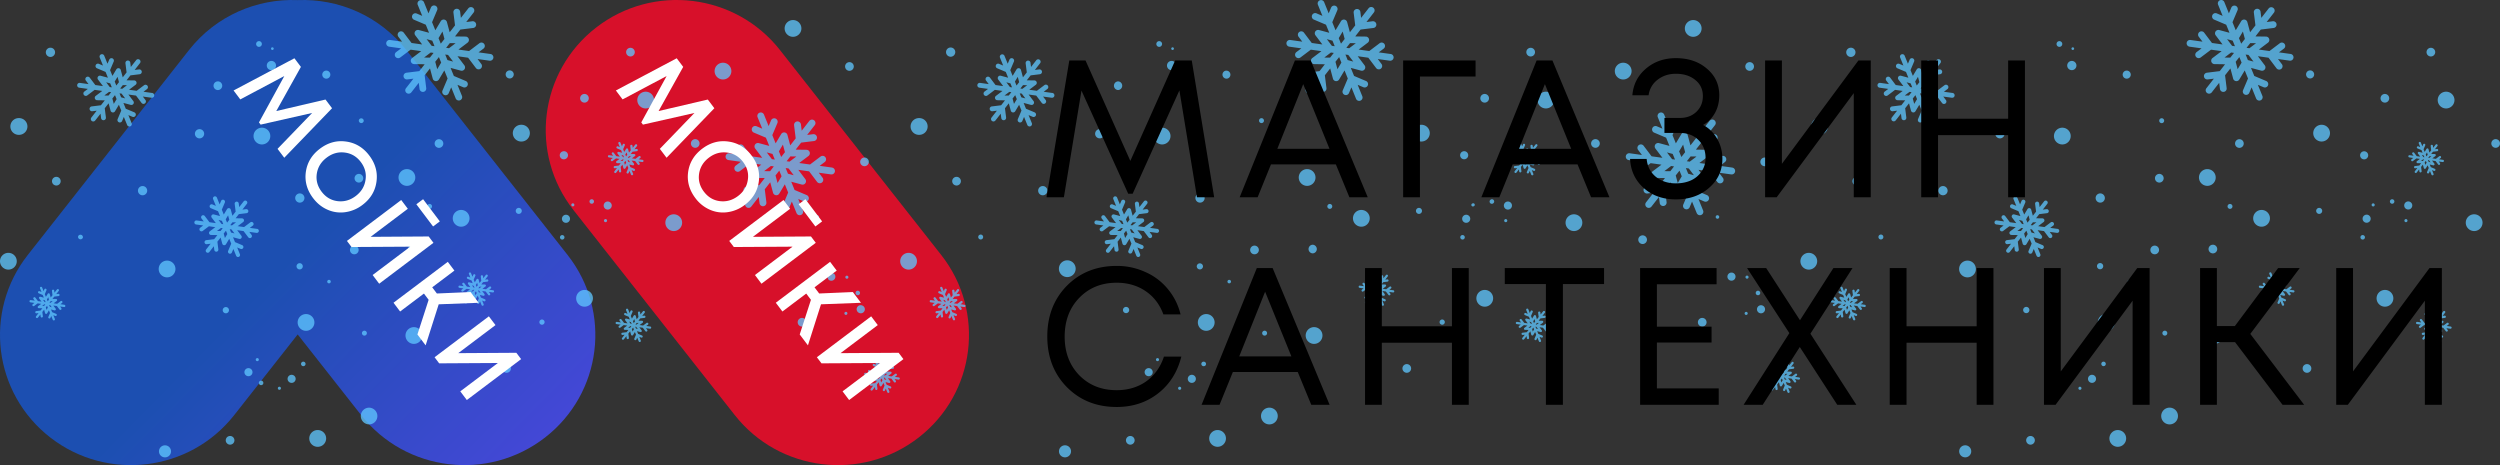 <svg xmlns="http://www.w3.org/2000/svg" width="258" height="48" fill="none"><rect width="100%" height="100%" fill="#333333" stroke="none"/><g clip-path="url(#a)"><path fill="url(#b)" fill-rule="evenodd" d="M30.72.011c-4.202-.17-8.423 1.606-11.21 5.148L2.866 26.313C-1.73 32.155-.687 40.59 5.196 45.154c5.882 4.564 14.377 3.528 18.973-2.313l6.551-8.327 6.551 8.327c4.596 5.841 13.091 6.877 18.974 2.313 5.882-4.564 6.925-13 2.33-18.84L41.93 5.158C39.144 1.618 34.923-.158 30.72.011z" clip-rule="evenodd"/><path fill="#D7102A" d="M59.187 21.687c-4.596-5.842-3.553-14.277 2.33-18.841C67.399-1.718 75.894-.682 80.49 5.159l16.644 21.154c4.596 5.842 3.553 14.277-2.33 18.841-5.882 4.564-14.377 3.528-18.973-2.313L59.187 21.687z"/><path d="M118.465 37.998a.417.417 0 10.155.82.417.417 0 00-.155-.82zm1.339 1.289a.233.233 0 00.087.458.233.233 0 00-.087-.458zm-.379-2.329a.158.158 0 00-.126.186c.016.086.1.143.186.125a.158.158 0 00.126-.186.158.158 0 00-.186-.125zm3.616 1.724a.417.417 0 10-.088.83.417.417 0 00.088-.83zm1.194-1.356a.232.232 0 10-.048.462.233.233 0 10.048-.462zm-2.47 2.586a.16.16 0 10-.033.318.16.16 0 00.033-.318zm33.611-19.04a.418.418 0 10.507.664.418.418 0 00-.507-.664zm-1.548-.263a.232.232 0 10.28.369.232.232 0 00-.28-.37zm1.467 2.034a.158.158 0 00-.03.223.16.16 0 00.224.03.157.157 0 00.029-.224.158.158 0 00-.223-.03zm-4.105-.463a.417.417 0 10.291.78.417.417 0 00-.291-.78zM126.431 7.31a.417.417 0 10.291.782.417.417 0 00-.291-.781zm24.526 8.32a.416.416 0 10.291.781.417.417 0 10-.291-.782zm-5.599-8.34a.417.417 0 10.291.781.417.417 0 00-.291-.781zm5.495 16.981a.232.232 0 00.162.435.232.232 0 10-.162-.435zm1.111-3.277a.16.16 0 10.111.298.16.16 0 10-.111-.298zm29.97 10.556a.417.417 0 10-.395.735.417.417 0 00.395-.736zm-.401-1.52a.231.231 0 00-.314.095.23.23 0 00.095.315c.113.06.254.018.314-.095a.23.23 0 00-.095-.314zm-1.245 2.176a.16.16 0 10-.15.282.16.16 0 00.15-.282zm-1.277-3.925a.419.419 0 10-.59.59.419.419 0 00.59-.59zm-2.045.561a.23.23 0 00-.328 0 .23.23 0 000 .33.23.23 0 00.328 0 .231.231 0 000-.329zm3.446-.347a.159.159 0 10-.225.224.159.159 0 00.225-.224zm-33.974-7.042a.31.31 0 100 .622.31.31 0 000-.622zM119.926 4.54a.296.296 0 10-.592 0 .296.296 0 00.592 0zm1.222.48a.138.138 0 10-.276 0 .138.138 0 00.276 0zm.24 1.744a.477.477 0 10-.955 0 .477.477 0 00.955 0zm-7.418 7.04a.476.476 0 10-.953-.001.476.476 0 00.953 0zm-5.877 5.873a.477.477 0 10-.955 0 .477.477 0 00.955 0zm16.227.759a.476.476 0 10-.953-.001.476.476 0 00.953.001zM98.584 5.4a.477.477 0 10-.953 0 .477.477 0 00.953 0zm60.951 4.063a.864.864 0 100 1.729.864.864 0 000-1.729zm-12.847 5.142a.864.864 0 10.001-1.729.864.864 0 00-.001 1.73zm2.147 18.367a.27.27 0 100 .54.27.27 0 000-.54zm-55.069-6.878a.865.865 0 100 1.73.865.865 0 000-1.73zm1.101-13.907a.865.865 0 100 1.729.865.865 0 000-1.73zm79.873-8.388a.864.864 0 10.001-1.729.864.864 0 00-.001 1.729zm-43.635 39.993a.864.864 0 10-.246-1.71.864.864 0 00.246 1.71zm22.121-12.142a.864.864 0 10.001-1.73.864.864 0 00-.001 1.73zM135.76 18.316a.865.865 0 10-1.73.002.865.865 0 001.73-.002zm-15.829-3.409a.865.865 0 100-1.73.865.865 0 000 1.73zm-8.923 12.852a.865.865 0 10-1.729 0 .865.865 0 001.729 0zm29.483-6.094a.865.865 0 100 1.73.865.865 0 000-1.73zm21.94.45a.865.865 0 100 1.73.865.865 0 000-1.73zm-26.61 13.349a.865.865 0 10-.417-1.68.865.865 0 00.417 1.68zM125.653 46.11a.865.865 0 100-1.73.865.865 0 000 1.73zm41.861-39.637a.865.865 0 100 1.73.865.865 0 000-1.73zM124.483 32.41a.865.865 0 100 1.73.865.865 0 000-1.73zm5.905-14.017a.448.448 0 10-.897.002.448.448 0 00.897-.002zm-15.002-9.996a.448.448 0 000 .895.448.448 0 000-.895zm20.083 16.857a.448.448 0 000 .895.448.448 0 000-.895zm45.094-18.842a.448.448 0 10.002.897.448.448 0 00-.002-.897zm-35.384 31.163a.448.448 0 10.002.896.448.448 0 00-.002-.896zm-28.533 7.418a.448.448 0 10.002.896.448.448 0 00-.002-.896zm12.819-19.646a.448.448 0 100 .897.448.448 0 000-.897zm-30.75-7.097a.448.448 0 10.001.896.448.448 0 000-.897zm70.804 6.933a.448.448 0 100-.896.448.448 0 000 .896zm-39.01 9.452a.254.254 0 100-.508.254.254 0 000 .508zm6.726-13.588a.254.254 0 100 .508.254.254 0 000-.508zm1.042-6.677a.447.447 0 10-.148.882.447.447 0 00.148-.881zm14.868-3.785a.446.446 0 10.145-.883.446.446 0 00-.514.369.445.445 0 00.369.514zm11.433 4.662a.446.446 0 00.514-.368.446.446 0 00-.369-.514.446.446 0 00-.514.368.446.446 0 00.369.514zm11.02 18.45a.446.446 0 10.145-.883.446.446 0 00-.514.369.445.445 0 00.369.514zm6.447-16.551a.447.447 0 10.146-.883.447.447 0 10-.146.883zM157.892 5.822a.447.447 0 10.147-.883.447.447 0 00-.147.883zm-27.456 6.675a.254.254 0 10-.501-.083.254.254 0 00.501.083zm-28.977 12.005a.254.254 0 10-.502-.082.254.254 0 00.502.082zm8.533 21.458a.622.622 0 10-.125 1.237.622.622 0 00.125-1.237zm14.156-18.445a.323.323 0 00-.642-.064.322.322 0 00.642.064zm-7.618 4.527a.322.322 0 10-.64-.064.322.322 0 00.64.064zm10.343-3.162a.182.182 0 10-.036.363c.101.01.19-.063.2-.164a.182.182 0 00-.164-.2zm50.386-6.669a.181.181 0 00-.199.164c-.01.101.063.19.164.2a.182.182 0 10.035-.364zm-57.832 1.408l-.746-.104.307-.231a.21.21 0 10-.254-.336l-.643.485-.66-.093.568-.427a.21.21 0 00-.124-.377l-.657-.01.333-.427.798-.099a.21.21 0 00.183-.234.211.211 0 00-.235-.182l-.381.047.464-.595a.21.21 0 10-.332-.257l-.463.594-.047-.381a.21.21 0 00-.417.052l.099.797-.333.427-.17-.635a.211.211 0 00-.384-.054l-.337.563-.203-.502.313-.74a.209.209 0 00-.112-.274.209.209 0 00-.275.11l-.15.355-.283-.698a.21.21 0 00-.39.158l.284.697-.355-.15a.21.21 0 00-.275.112.21.21 0 00.111.275l.742.313.203.502-.635-.17a.21.21 0 00-.228.085.209.209 0 00.006.244l.429.567-.66-.092-.485-.641a.21.21 0 10-.335.254l.232.305-.747-.103a.21.21 0 00-.237.178.21.21 0 00.179.237l.747.104-.306.232a.21.21 0 10.254.335l.641-.485.661.093-.567.427a.211.211 0 00-.073.233.212.212 0 00.197.145l.657.01-.333.426-.798.099a.21.21 0 10.052.416l.381-.046-.463.594a.21.21 0 10.332.257l.464-.594.047.381a.21.21 0 00.287.17.21.21 0 00.13-.222l-.099-.797.333-.427.171.635a.21.21 0 00.174.154.212.212 0 00.209-.1l.337-.563.204.502-.314.74a.21.21 0 00.386.165l.15-.354.283.698a.212.212 0 00.274.115.21.21 0 00.116-.273l-.282-.698.354.15c.053.021.111.02.16 0a.206.206 0 00.115-.113.209.209 0 00-.111-.275l-.741-.313-.204-.502.635.17a.206.206 0 00.134-.008.205.205 0 00.095-.078.209.209 0 00-.007-.244l-.429-.567.66.092.485.641a.209.209 0 00.295.041.211.211 0 00.041-.295l-.231-.305.746.103a.21.21 0 00.058-.417l-.005.003zm-2.17-.673l-.414.313-.178-.025.228-.293.363.005h.001zm-.818-.725l.124.461-.229.294-.139-.344.244-.41zm-.986.474l.352.094.139.346-.177-.025-.314-.414v-.002zm-.159 1.142l.415-.313.177.025-.228.293-.363-.005h-.001zm.818.725l-.123-.46.229-.294.14.345-.246.41zm.986-.473l-.35-.094-.14-.345.178.024.313.415h-.001zm68.565 14.861l-.412-.057.169-.128a.116.116 0 10-.141-.185l-.354.267-.364-.05.312-.236a.117.117 0 00.041-.128.118.118 0 00-.109-.08l-.363-.005.184-.235.441-.055a.124.124 0 00.029-.007.119.119 0 00.072-.122.117.117 0 00-.13-.101l-.209.026.255-.328a.116.116 0 00-.183-.143l-.255.328-.026-.21a.116.116 0 00-.129-.101.116.116 0 00-.102.13l.055.44-.184.235-.094-.35a.116.116 0 00-.096-.085.119.119 0 00-.116.055l-.186.311-.113-.276.173-.408a.115.115 0 00-.062-.152.115.115 0 00-.151.062l-.083.195-.157-.385a.115.115 0 10-.214.086l.156.385-.195-.083a.115.115 0 00-.151.062.115.115 0 00.061.152l.409.172.112.276-.351-.093a.115.115 0 00-.125.047.118.118 0 00.003.134l.237.313-.364-.05-.267-.354a.116.116 0 00-.186.14l.128.169-.412-.057a.116.116 0 10-.033.23l.412.056-.169.127a.117.117 0 00-.022.163.115.115 0 00.162.022l.354-.267.364.05-.312.236a.116.116 0 00.068.208l.362.005-.183.235-.441.055a.116.116 0 00.028.23l.21-.026-.255.328a.116.116 0 00.182.143l.256-.328.026.211a.116.116 0 10.23-.028l-.054-.44.184-.236.094.35a.117.117 0 00.096.085.12.12 0 00.116-.055l.186-.31.112.275-.172.408a.115.115 0 10.213.09l.083-.194.157.384a.115.115 0 10.214-.086l-.156-.385.194.083a.118.118 0 00.152-.062.115.115 0 00-.061-.151l-.409-.173-.112-.276.35.094a.116.116 0 00.127-.048.116.116 0 00-.003-.135l-.237-.313.364.05.267.354a.115.115 0 00.162.023.115.115 0 00.022-.163l-.127-.169.411.057a.117.117 0 00.131-.099.117.117 0 00-.099-.13l.003.002zm-1.197-.37l-.228.172-.098-.013.126-.162.2.003zm-.452-.4l.068.254-.126.162-.076-.19.134-.226zm-.543.262l.194.051.077.19-.098-.013-.173-.228zm-.087.63l.228-.173.098.014-.126.161-.2-.002zm.451.4l-.067-.255.125-.161.077.19-.136.225h.001zm.544-.262l-.193-.052-.077-.19.098.014.172.228zm-24.37-5.512l-.412-.058.169-.128a.115.115 0 00.022-.163.116.116 0 00-.163-.022l-.354.267-.364-.05.313-.235a.117.117 0 00.04-.129.117.117 0 00-.108-.08l-.363-.005.184-.235.44-.054a.137.137 0 00.03-.008.117.117 0 00.071-.122.115.115 0 00-.129-.101l-.21.026.256-.328a.116.116 0 00-.183-.143l-.255.328-.026-.21a.117.117 0 00-.13-.1.116.116 0 00-.101.129l.054.44-.184.235-.093-.35a.118.118 0 00-.097-.085.12.12 0 00-.116.056l-.186.31-.112-.276.173-.408a.116.116 0 00-.214-.09l-.083.195-.156-.385a.117.117 0 00-.151-.064.116.116 0 00-.064.15l.157.385-.195-.083a.116.116 0 10-.09.213l.408.173.112.276-.35-.093a.116.116 0 00-.126.047.116.116 0 00.004.134l.237.313-.364-.05-.268-.354a.116.116 0 10-.185.14l.127.17-.412-.058a.117.117 0 00-.131.1.117.117 0 00.099.13l.412.056-.169.128a.115.115 0 00-.022.162.115.115 0 00.161.022l.355-.267.363.05-.312.236a.117.117 0 00-.04.128.118.118 0 00.108.08l.363.005-.184.236-.44.054a.117.117 0 00-.102.13.117.117 0 00.13.1l.21-.026-.256.328a.117.117 0 00.02.163.117.117 0 00.115.016.13.13 0 00.048-.036l.255-.328.026.211a.117.117 0 00.159.094.119.119 0 00.072-.122l-.054-.44.184-.236.093.35a.12.12 0 00.097.086.118.118 0 00.115-.056l.187-.31.112.276-.173.408a.116.116 0 00.214.09l.082-.195.157.384c.024.06.091.088.151.065a.116.116 0 00.064-.15l-.157-.385.195.082c.03.012.062.012.089 0a.12.12 0 00.063-.062.116.116 0 00-.062-.151l-.408-.173-.113-.276.351.094a.117.117 0 00.123-.183l-.237-.313.364.05.268.355a.115.115 0 00.162.022.117.117 0 00.022-.163l-.127-.169.411.057a.116.116 0 00.032-.23l.002.003zm-1.197-.371l-.228.173-.097-.014.126-.161.199.002zm-.451-.4l.068.255-.126.161-.077-.19.135-.225zm-.543.262l.194.052.076.19-.097-.014-.173-.228zm-.088.63l.229-.173.097.014-.126.161-.2-.002zm.452.4l-.068-.255.126-.161.076.19-.135.225h.001zm.544-.262l-.194-.052-.076-.19.097.014.173.228zm.491-17.462l-.412-.058.169-.128a.115.115 0 00.022-.163.116.116 0 00-.163-.022l-.354.267-.364-.05.313-.236a.117.117 0 00.04-.128.116.116 0 00-.108-.08l-.363-.005.184-.235.44-.055a.117.117 0 00-.028-.23l-.21.026.255-.328a.116.116 0 10-.182-.143l-.256.328-.025-.21a.117.117 0 00-.13-.1.115.115 0 00-.101.129l.054.44-.184.235-.093-.35a.118.118 0 00-.097-.085.12.12 0 00-.116.055l-.186.311-.112-.276.173-.408a.116.116 0 00-.214-.09l-.083.195-.156-.385a.117.117 0 00-.151-.064.116.116 0 00-.064.15l.157.385-.195-.083a.116.116 0 10-.09.213l.408.173.112.276-.35-.093a.116.116 0 00-.126.046.116.116 0 00.004.135l.237.313-.364-.05-.268-.354a.116.116 0 10-.185.14l.127.17-.412-.058a.117.117 0 00-.131.099.117.117 0 00.099.13l.412.057-.169.127a.115.115 0 00-.022.163.114.114 0 00.161.022l.354-.267.364.05-.312.236a.117.117 0 00-.04.128.118.118 0 00.108.08l.363.005-.184.236-.44.054a.117.117 0 00-.102.13.117.117 0 00.13.1l.21-.026-.256.328a.116.116 0 00.135.179.13.13 0 00.048-.036l.255-.328.026.211a.117.117 0 00.13.101c.01 0 .019-.003.029-.007a.119.119 0 00.072-.122l-.054-.44.183-.236.094.35a.12.12 0 00.096.085.118.118 0 00.116-.055l.187-.31.112.275-.173.409a.116.116 0 00.214.09l.082-.195.157.384c.024.06.091.088.151.064a.116.116 0 00.064-.15l-.157-.385.195.083c.03.012.062.012.089 0a.121.121 0 00.063-.062.116.116 0 00-.062-.151l-.408-.173-.113-.276.351.094a.118.118 0 00.127-.048.116.116 0 00-.004-.135l-.237-.313.364.05.268.354a.115.115 0 00.162.023.117.117 0 00.022-.163l-.127-.169.411.057a.116.116 0 00.032-.23l.002.003zm-1.197-.371l-.228.173-.097-.014.125-.162.2.003zm-.451-.4l.068.254-.126.162-.077-.19.135-.225zm-.543.262l.194.052.076.19-.097-.014-.173-.228zm-.088.63l.229-.173.097.014-.126.161-.2-.002zm.452.4l-.068-.255.126-.161.076.19-.135.225h.001zm.544-.262l-.194-.052-.076-.19.097.014.173.228zm-14.143 13.201l-.412-.057.169-.129a.116.116 0 10-.14-.185l-.354.268-.364-.05.312-.236a.119.119 0 00.041-.128.118.118 0 00-.109-.08l-.363-.005.184-.236.441-.054a.137.137 0 00.029-.008.119.119 0 00.072-.122.117.117 0 00-.13-.1l-.21.025.256-.328a.116.116 0 10-.183-.143l-.255.328-.026-.21a.116.116 0 00-.231.03l.055.44-.184.235-.094-.35a.116.116 0 00-.096-.086.119.119 0 00-.116.056l-.187.31-.112-.276.173-.408a.116.116 0 00-.214-.09l-.082.195-.157-.384a.116.116 0 00-.215.086l.157.385-.195-.083a.116.116 0 00-.152.061.116.116 0 00.062.152l.408.173.113.276-.351-.094a.115.115 0 00-.125.047.116.116 0 00.003.134l.237.314-.364-.051-.268-.354a.115.115 0 00-.162-.022.116.116 0 00-.023.163l.127.169-.412-.057a.116.116 0 00-.032.23l.412.056-.169.127a.117.117 0 00-.022.163.115.115 0 00.162.022l.354-.268.364.05-.312.236a.115.115 0 00.068.209l.362.005-.184.235-.44.054a.116.116 0 00.028.23l.21-.025-.255.328a.116.116 0 10.182.143l.256-.328.026.21a.116.116 0 00.129.102.118.118 0 00.101-.13l-.054-.44.184-.235.094.35a.117.117 0 00.096.085.12.12 0 00.116-.056l.186-.31.112.276-.172.408a.116.116 0 10.213.09l.083-.195.156.385a.117.117 0 00.151.064.115.115 0 00.064-.15l-.157-.385.195.082c.03.013.062.013.089 0a.115.115 0 00.001-.213l-.408-.172-.112-.276.35.093a.117.117 0 00.124-.182l-.237-.313.364.05.267.354a.115.115 0 00.162.022.115.115 0 00.022-.163l-.127-.169.411.057c.021.003.041 0 .059-.007a.117.117 0 00.072-.091.117.117 0 00-.099-.131l.002.002zm-1.196-.37l-.229.172-.097-.014.126-.161.2.002zm-.452-.4l.068.254-.126.161-.076-.19.134-.225zm-.543.261l.194.052.077.19-.098-.014-.173-.228zm-.087.63l.228-.172.097.013-.125.162-.2-.003zm.451.4l-.068-.254.126-.162.077.19-.136.226h.001zm.544-.262l-.193-.051-.077-.19.098.013.172.228zm36.249-12.923l-1.264-.176.519-.392a.355.355 0 00.069-.498.355.355 0 00-.498-.07l-1.087.822-1.118-.155.96-.725a.356.356 0 00-.21-.64l-1.113-.016.564-.723 1.352-.167a.356.356 0 10-.087-.706l-.646.08.785-1.006a.356.356 0 10-.561-.438l-.785 1.006-.08-.645a.357.357 0 00-.707.088l.168 1.35-.564.723-.288-1.073a.354.354 0 00-.648-.09l-.57.954-.345-.85.531-1.253a.356.356 0 00-.655-.278l-.253.598-.48-1.182a.356.356 0 10-.66.268l.48 1.182-.6-.254a.356.356 0 00-.277.654l1.254.53.344.848-1.075-.288a.357.357 0 00-.377.557l.727.96-1.118-.155-.821-1.086a.356.356 0 10-.568.43l.392.518-1.263-.176a.354.354 0 10-.097.704l1.263.176-.52.392a.357.357 0 00.43.568l1.087-.82 1.118.156-.96.725a.355.355 0 00.209.64l1.113.016-.564.722-1.351.168a.356.356 0 00.088.706l.645-.08-.784 1.005a.356.356 0 00.561.437l.785-1.006.08.646a.357.357 0 00.707-.087l-.168-1.351.564-.723.287 1.074a.355.355 0 00.649.09l.57-.954.345.85-.531 1.253a.356.356 0 00.655.277l.254-.599.48 1.182a.356.356 0 10.66-.267l-.478-1.181.598.253a.36.36 0 00.273.002.354.354 0 00.005-.657l-1.255-.53-.344-.85 1.075.289a.354.354 0 00.388-.144.356.356 0 00-.011-.413l-.726-.96 1.118.156.82 1.086a.356.356 0 10.568-.428l-.391-.517 1.263.176a.358.358 0 00.402-.303.353.353 0 00-.303-.401l-.004-.004zm-3.674-1.139l-.701.53-.301-.043.388-.497.614.009v.001zm-1.385-1.228l.209.78-.387.497-.237-.583.415-.694zm-1.668.802l.594.16.237.583-.301-.042-.53-.701zm-.271 1.934l.701-.529.301.042-.387.497-.615-.009v-.001zm1.386 1.227l-.21-.78.388-.498.236.583-.415.695h.001zm1.669-.802l-.594-.159-.237-.583.301.042.53.7zm-75.27 13.367l-.414-.058.17-.128a.118.118 0 00.023-.164.116.116 0 00-.164-.022l-.356.27-.367-.05.316-.239a.116.116 0 00-.069-.21l-.365-.004.185-.237.444-.055a.115.115 0 00.101-.13.116.116 0 00-.13-.101l-.213.026.258-.33a.117.117 0 00-.184-.145l-.258.33-.025-.211a.116.116 0 00-.131-.101.116.116 0 00-.102.13l.056.444-.185.237-.095-.353a.116.116 0 00-.212-.03l-.188.314-.113-.279.174-.412a.117.117 0 00-.215-.09l-.083.195-.158-.388a.117.117 0 00-.216.087l.158.389-.197-.084a.117.117 0 00-.153.061.117.117 0 00.062.153l.412.174.113.279-.353-.095a.117.117 0 00-.123.183l.238.316-.366-.05-.27-.357a.116.116 0 00-.165-.022.116.116 0 00-.022.164l.129.17-.415-.058a.117.117 0 10-.032.232l.415.058-.17.128a.118.118 0 00-.024.164.118.118 0 00.164.023l.356-.268.367.05-.315.238a.116.116 0 00.07.21l.365.005-.186.238-.444.055a.116.116 0 00-.1.13c.007.065.066.11.13.102l.212-.026-.258.33c-.04.05-.03.125.02.164a.117.117 0 00.164-.02l.258-.331.026.212c.007.064.067.11.13.101a.115.115 0 00.101-.13l-.055-.443.185-.237.095.353a.116.116 0 00.213.03l.187-.314.114.279-.174.412a.117.117 0 00.214.09l.084-.197.158.389a.117.117 0 00.216-.088l-.158-.388.196.083c.03.012.062.012.09 0a.117.117 0 00.002-.216l-.412-.174-.114-.279.353.095a.118.118 0 00.127-.048.117.117 0 00-.004-.135l-.238-.316.368.05.269.357a.118.118 0 00.164.023.116.116 0 00.022-.164l-.128-.17.414.058a.12.12 0 00.06-.007.117.117 0 00-.028-.224v-.003zm-1.206-.374l-.231.174-.099-.013.127-.163.203.002zm-.456-.403l.07.257-.128.163-.077-.192.135-.228zm-.547.264l.194.053.078.191-.099-.013-.173-.23zm-.09.635l.231-.174.1.014-.128.162-.202-.002zm.456.403l-.07-.256.128-.163.078.191-.137.228zm.548-.264l-.195-.051-.078-.191.099.013.174.23zm10.35-22.119l-.891-.125.366-.276a.251.251 0 10-.302-.4l-.766.578-.788-.11.677-.511a.25.25 0 00-.147-.45l-.785-.012.398-.509.952-.118a.249.249 0 00.218-.279.25.25 0 00-.28-.218l-.455.057.553-.709a.251.251 0 00-.395-.308l-.553.709-.056-.455a.252.252 0 00-.499.061l.119.952-.398.51-.202-.758a.25.25 0 00-.207-.183.253.253 0 00-.251.12l-.402.672-.243-.598.374-.883a.25.25 0 10-.462-.195l-.178.421-.339-.833a.252.252 0 00-.465.189l.338.833-.423-.179a.25.25 0 10-.195.461l.885.374.243.598-.759-.204a.248.248 0 00-.272.103.25.25 0 00.007.29l.512.677-.788-.11-.579-.765a.251.251 0 10-.401.302l.276.366-.89-.124a.251.251 0 00-.283.213.251.251 0 00.213.282l.891.125-.365.276a.25.25 0 00.302.4l.766-.578.789.11-.676.51a.25.25 0 00.147.45l.784.012-.397.509-.952.118a.251.251 0 10.061.498l.454-.057-.552.71a.25.25 0 00.043.35.254.254 0 00.353-.043l.552-.708.057.455a.251.251 0 00.343.202.25.25 0 00.154-.264l-.118-.953.397-.51.204.758a.251.251 0 00.457.064l.403-.673.243.598-.374.883a.25.25 0 10.461.195l.179-.423.338.834a.251.251 0 00.465-.189l-.338-.833.422.179a.25.25 0 00.193 0 .25.25 0 00.003-.462l-.884-.373-.243-.6.758.204a.25.25 0 00.16-.01.243.243 0 00.113-.092.25.25 0 00-.007-.291l-.512-.677.788.11.579.765a.251.251 0 00.401-.301l-.277-.365.891.124a.25.25 0 00.283-.215.251.251 0 00-.214-.282l-.002.004zm-2.59-.803l-.495.374-.212-.03.273-.35.433.006h.001zm-.977-.865l.148.551-.273.35-.166-.41.292-.49-.001-.001zm-1.176.566l.42.112.166.412-.212-.03-.374-.494zm-.19 1.363l.495-.373.212.03-.273.35-.433-.007h-.001zm.977.866l-.148-.551.274-.35.167.411-.293.49zm1.177-.565l-.418-.112-.167-.412.213.03.373.494h-.001zm37.706-4.581l-1.24-.172.51-.385a.348.348 0 10-.421-.556l-1.066.805-1.095-.153.941-.711a.35.35 0 00-.206-.628l-1.092-.016.553-.709 1.325-.163a.348.348 0 00.303-.39.348.348 0 00-.388-.303l-.633.079.768-.987a.348.348 0 10-.55-.429l-.768.987-.079-.633a.35.35 0 00-.693.085l.164 1.324-.552.71-.283-1.054a.349.349 0 00-.636-.088l-.559.935-.338-.832.52-1.229a.348.348 0 10-.642-.272l-.248.586-.47-1.158a.349.349 0 00-.647.261l.47 1.159-.588-.25a.35.35 0 10-.273.643l1.23.52.338.832-1.055-.283a.348.348 0 00-.369.547l.712.942-1.095-.153-.806-1.065a.348.348 0 10-.556.42l.383.508-1.238-.172a.348.348 0 10-.097.69l1.239.173-.508.383a.347.347 0 00-.068.488.347.347 0 00.488.068l1.066-.804 1.096.153-.941.71a.348.348 0 00.206.628l1.09.016-.552.708-1.326.164a.348.348 0 10.086.692l.633-.078-.769.985a.349.349 0 00.549.43l.77-.987.079.634a.348.348 0 10.691-.085l-.164-1.326.552-.707.283 1.053a.347.347 0 00.636.088l.559-.935.338.832-.52 1.229a.348.348 0 10.642.272l.25-.586.47 1.158a.349.349 0 10.646-.261l-.47-1.159.587.248a.351.351 0 00.267.002.348.348 0 00.005-.645l-1.23-.52-.338-.832 1.055.284a.35.35 0 00.38-.142.348.348 0 00-.011-.405l-.712-.941 1.095.153.805 1.065a.347.347 0 00.488.068.349.349 0 00.068-.488l-.384-.508 1.239.172a.348.348 0 10.096-.69l.005.001zm-3.602-1.117l-.688.52-.294-.041.38-.487.603.008h-.001zm-1.359-1.203l.205.766-.38.487-.232-.572.406-.68h.001zm-1.636.787l.583.156.232.572-.295-.04-.52-.688zm-.264 1.897l.688-.52.294.042-.38.486-.603-.008h.001zm1.359 1.203l-.205-.766.38-.486.232.572-.407.68zm1.637-.786l-.582-.157-.232-.572.294.042.52.687zm71.706 31.642a.417.417 0 10.155.82.417.417 0 00-.155-.82zm1.338 1.289a.234.234 0 00-.185.273.234.234 0 00.273.185.233.233 0 10-.088-.457zm-.379-2.329a.157.157 0 00-.125.186c.016.086.1.143.186.125a.159.159 0 10-.061-.311zm3.617 1.724a.416.416 0 10-.09.828.416.416 0 00.09-.828zm1.194-1.356a.233.233 0 10-.049.461.233.233 0 00.049-.46zm-2.47 2.586a.159.159 0 10-.033.317.16.16 0 00.175-.142.161.161 0 00-.142-.175zm33.611-19.04a.417.417 0 10.505.664.417.417 0 00-.505-.664zm-1.548-.263a.232.232 0 10.28.37.232.232 0 00-.28-.37zm1.467 2.034a.158.158 0 00-.03.223c.053.07.153.084.223.03a.158.158 0 00.03-.224.158.158 0 00-.223-.03zm-4.105-.463a.417.417 0 10.29.782.417.417 0 00-.29-.783zM219.333 7.31a.417.417 0 10.29.783.417.417 0 00-.29-.782zm24.526 8.32a.418.418 0 10.291.782.418.418 0 00-.291-.782zm-5.599-8.34a.417.417 0 10.29.782.417.417 0 00-.29-.782zm5.495 16.981a.232.232 0 10.161.435.232.232 0 00-.161-.435zm1.11-3.277a.16.16 0 10.112.299.16.16 0 00-.112-.299zm-5.525.459a.31.31 0 100 .622.31.31 0 000-.622zM212.827 4.54a.296.296 0 10-.592 0 .296.296 0 00.592 0zm1.223.48a.138.138 0 10-.276 0 .138.138 0 00.276 0zm.239 1.744a.476.476 0 10-.953-.002.476.476 0 00.953.002zm-7.417 7.04a.476.476 0 10-.955 0 .477.477 0 00.955 0zm-5.878 5.873a.476.476 0 10-.953-.002.476.476 0 00.953.002zm16.228.759a.476.476 0 10-.953-.001.476.476 0 00.953.001zM191.486 5.4a.477.477 0 10-.955 0 .477.477 0 00.955 0zm60.951 4.063a.865.865 0 100 1.73.865.865 0 000-1.73zm-12.847 5.142a.864.864 0 10.001-1.729.864.864 0 00-.001 1.73zm2.147 18.367a.27.27 0 10-.002.54.27.27 0 00.002-.54zm-55.069-6.878a.865.865 0 100 1.73.865.865 0 000-1.73zm1.101-13.907a.864.864 0 10-.001 1.728.864.864 0 00.001-1.728zm36.237 31.605a.865.865 0 10-.246-1.712.865.865 0 00.246 1.712zm22.122-12.142a.864.864 0 100-1.73.864.864 0 000 1.73zm-17.467-13.334a.864.864 0 10-1.728 0 .864.864 0 001.728 0zm-15.829-3.409a.864.864 0 10.001-1.729.864.864 0 00-.001 1.73zm-8.922 12.852a.865.865 0 10-1.73.002.865.865 0 001.73-.002zm29.483-6.094a.865.865 0 100 1.73.865.865 0 000-1.73zm21.94.45a.865.865 0 10-.001 1.73.865.865 0 00.001-1.73zm-26.611 13.349a.864.864 0 10-.413-1.677.864.864 0 00.413 1.677zM218.554 46.11a.864.864 0 10.001-1.728.864.864 0 00-.001 1.729zm-1.169-13.7a.865.865 0 100 1.729.865.865 0 000-1.73zm5.905-14.017a.448.448 0 10-.897.002.448.448 0 00.897-.002zm-15.003-9.996a.448.448 0 100 .897.448.448 0 000-.897zm20.083 16.857a.448.448 0 100 .896.448.448 0 000-.896zm9.711 12.321a.448.448 0 100 .897.448.448 0 000-.897zm-28.533 7.418a.448.448 0 100 .896.448.448 0 000-.896zm12.819-19.646a.448.448 0 100 .897.448.448 0 000-.897zm-30.75-7.097a.448.448 0 100 .896.448.448 0 000-.897zm31.794 16.385a.254.254 0 100-.508.254.254 0 000 .508zm6.726-13.588a.253.253 0 100 .508.253.253 0 100-.508zm1.041-6.677a.446.446 0 00-.514.37.446.446 0 00.369.514.446.446 0 00.514-.369.445.445 0 00-.369-.514zm14.868-3.785a.447.447 0 10.147-.882.447.447 0 00-.147.882zm11.433 4.662a.447.447 0 10.146-.882.447.447 0 10-.146.882zm-6.685-9.425a.446.446 0 10.145-.883.446.446 0 00-.514.369.445.445 0 00.369.514zm-27.456 6.675a.254.254 0 10-.502-.082.254.254 0 00.502.082zm-28.977 12.005a.255.255 0 00-.21-.293.256.256 0 00-.293.21.255.255 0 00.21.292.256.256 0 00.293-.21zm8.532 21.458a.622.622 0 10-.125 1.237.622.622 0 00.125-1.237zm14.156-18.445a.322.322 0 10-.64-.065.322.322 0 00.64.065zm-7.617 4.527a.323.323 0 10-.642-.063.323.323 0 00.642.063zm10.343-3.162a.182.182 0 00-.2.163c-.01.101.063.19.164.2.101.01.19-.063.2-.164a.182.182 0 00-.164-.2zm-7.446-5.261l-.746-.104.307-.231a.21.21 0 00-.254-.336l-.643.485-.66-.093.567-.427a.21.21 0 00-.123-.378l-.658-.01.333-.426.799-.099a.209.209 0 00.182-.234.21.21 0 00-.234-.182l-.381.047.463-.595a.208.208 0 00-.037-.294.208.208 0 00-.294.037l-.463.594-.047-.381a.21.21 0 10-.417.052l.099.797-.333.427-.171-.635a.211.211 0 00-.174-.154.212.212 0 00-.209.1l-.337.563-.204-.502.314-.74a.21.21 0 00-.113-.274.21.21 0 00-.275.11l-.149.355-.284-.698a.21.21 0 00-.39.158l.284.698-.354-.15a.209.209 0 00-.275.111.209.209 0 00.111.275l.741.313.204.502-.635-.17a.209.209 0 00-.222.33l.429.566-.66-.092-.485-.641a.21.21 0 00-.336.254l.232.305-.746-.103a.21.21 0 10-.058.415l.746.104-.306.232a.21.21 0 00.206.362.224.224 0 00.049-.027l.641-.485.66.093-.566.427a.21.21 0 00.123.378l.658.01-.333.426-.799.099a.21.21 0 00.052.416l.382-.046-.463.594a.208.208 0 00.037.294.207.207 0 00.208.029.214.214 0 00.087-.066l.464-.594.047.381a.21.21 0 00.287.17.21.21 0 00.13-.222l-.099-.797.333-.427.17.635a.211.211 0 00.384.054l.337-.563.203.502-.313.74a.21.21 0 10.386.164l.149-.353.284.698a.211.211 0 00.274.115.211.211 0 00.116-.273l-.283-.698.355.15a.21.21 0 00.164-.387l-.742-.314-.203-.502.635.17a.203.203 0 00.133-.008.2.2 0 00.095-.078.209.209 0 00-.006-.244l-.429-.567.66.092.485.641a.208.208 0 00.294.041.21.21 0 00.041-.295l-.231-.305.747.103a.21.21 0 10.058-.417l-.005.003zm-2.17-.673l-.415.313-.177-.025.228-.293.363.005h.001zm-.818-.725l.123.461-.228.294-.139-.344.244-.41zm-.986.474l.352.094.139.346-.178-.025-.313-.414v-.002zm-.159 1.142l.414-.313.178.025-.228.293-.363-.005h-.001zm.818.725l-.124-.46.23-.294.139.345-.245.41zm.986-.473l-.351-.094-.139-.345.177.024.314.415H210zm42.911 9.609l-.412-.058.169-.128a.116.116 0 00-.141-.185l-.354.267-.364-.05.312-.235a.116.116 0 00-.068-.209l-.362-.005.183-.235.441-.054a.117.117 0 00.029-.008.119.119 0 00.072-.122.115.115 0 00-.129-.101l-.21.026.255-.328a.115.115 0 00-.02-.163.115.115 0 00-.162.02l-.256.328-.026-.21a.116.116 0 10-.23.029l.054.44-.184.235-.094-.35a.116.116 0 00-.096-.085.119.119 0 00-.116.056l-.186.31-.113-.276.173-.408a.115.115 0 10-.213-.09l-.083.195-.157-.385a.115.115 0 10-.214.086l.156.385-.194-.083a.115.115 0 00-.152.062.115.115 0 00.061.152l.409.172.112.276-.35-.093a.116.116 0 00-.126.047.116.116 0 00.004.134l.236.313-.364-.05-.267-.354a.116.116 0 00-.185.14l.127.17-.412-.058a.117.117 0 00-.131.1.116.116 0 00.099.13l.412.056-.169.128a.116.116 0 00.113.2.095.095 0 00.026-.016l.354-.267.364.05-.312.236a.116.116 0 00.068.208l.363.005-.184.236-.441.054a.117.117 0 00-.101.13.117.117 0 00.13.1l.209-.026-.255.328a.116.116 0 10.183.143l.255-.328.026.211a.116.116 0 00.159.094.119.119 0 00.072-.122l-.055-.44.184-.236.094.35a.117.117 0 00.096.086.12.12 0 00.116-.056l.186-.31.113.276-.173.408a.115.115 0 00.062.151.115.115 0 00.151-.061l.083-.195.157.384a.115.115 0 10.214-.086l-.156-.384.195.082a.115.115 0 00.151-.062.115.115 0 00-.061-.151l-.409-.173-.112-.276.35.094a.116.116 0 00.074-.005.124.124 0 00.054-.043.118.118 0 00-.004-.135l-.237-.313.364.05.268.355a.113.113 0 00.135.037.115.115 0 00.048-.177l-.127-.17.411.057a.117.117 0 00.131-.099.116.116 0 00-.099-.13l.003.002zm-1.197-.371l-.228.173-.098-.014.126-.161.2.002zm-.451-.4l.067.255-.125.161-.077-.19.135-.225zm-.543.262l.193.052.077.19-.098-.014-.172-.228zm-.088.63l.228-.173.098.014-.126.161-.2-.002zm.452.4l-.068-.255.126-.161.076.19-.136.225h.002zm.544-.262l-.194-.052-.076-.19.097.014.173.228zm.491-17.462l-.412-.058.169-.128a.116.116 0 10-.141-.185l-.354.267-.364-.05.312-.236a.116.116 0 00-.068-.208l-.362-.005.183-.235.441-.055a.112.112 0 00.029-.007.119.119 0 00.072-.122.115.115 0 00-.13-.101l-.209.026.255-.328a.115.115 0 00-.02-.163.115.115 0 00-.162.02l-.256.328-.026-.21a.116.116 0 00-.129-.1.117.117 0 00-.102.129l.055.44-.184.235-.094-.35a.115.115 0 00-.096-.085.12.12 0 00-.116.055l-.186.311-.113-.276.173-.408a.115.115 0 00-.062-.152.115.115 0 00-.151.062l-.083.195-.157-.385a.115.115 0 10-.214.086l.156.385-.195-.083a.115.115 0 00-.151.062.115.115 0 00.061.152l.409.172.112.276-.35-.093a.116.116 0 00-.126.046.118.118 0 00.003.135l.237.313-.364-.05-.267-.354a.116.116 0 10-.185.14l.127.17-.412-.058a.116.116 0 00-.131.099.116.116 0 00.099.13l.412.057-.169.127a.116.116 0 10.139.185l.354-.267.364.05-.312.236a.116.116 0 00.068.208l.362.005-.183.236-.441.054a.116.116 0 10.029.23l.209-.026-.255.328a.116.116 0 00.134.179.126.126 0 00.049-.036l.255-.328.026.211a.116.116 0 00.159.094.119.119 0 00.072-.122l-.055-.44.184-.236.094.35a.117.117 0 00.096.085.12.12 0 00.116-.055l.186-.31.113.275-.173.409a.115.115 0 00.062.151.115.115 0 00.151-.061l.083-.195.157.384a.115.115 0 10.214-.086l-.156-.385.195.083a.11.11 0 00.088 0 .115.115 0 00.002-.213l-.409-.173-.112-.276.35.094a.117.117 0 00.124-.183l-.237-.313.364.05.268.354a.113.113 0 00.161.023.115.115 0 00.022-.163l-.127-.169.411.057a.117.117 0 00.131-.099.116.116 0 00-.099-.13l.003.002zm-1.197-.371l-.228.173-.098-.014.126-.162.2.003zm-.452-.4l.068.254-.126.162-.076-.19.134-.225zm-.542.262l.193.052.077.19-.098-.014-.172-.228zm-.088.63l.228-.173.098.014-.126.161-.2-.002zm.452.4l-.068-.255.126-.161.076.19-.136.225h.002zm.544-.262l-.194-.052-.077-.19.098.014.173.228zm-14.143 13.201l-.412-.057.169-.129a.115.115 0 00.022-.162.116.116 0 00-.163-.023l-.354.268-.364-.05.312-.236a.116.116 0 00-.067-.208l-.363-.005.184-.236.44-.054a.117.117 0 00-.028-.23l-.21.025.255-.328a.116.116 0 10-.182-.143l-.256.328-.025-.21a.117.117 0 00-.13-.1.115.115 0 00-.101.13l.054.44-.184.235-.093-.35a.118.118 0 00-.097-.086.12.12 0 00-.116.056l-.186.31-.112-.276.172-.408a.115.115 0 00-.061-.151.116.116 0 00-.152.061l-.083.195-.156-.384a.117.117 0 00-.151-.064.116.116 0 00-.064.15l.157.384-.195-.082a.115.115 0 10-.09.213l.408.173.112.276-.35-.094a.116.116 0 00-.126.047.116.116 0 00.004.134l.237.314-.364-.051-.268-.354a.116.116 0 10-.185.14l.127.17-.412-.057a.117.117 0 00-.131.099.117.117 0 00.099.13l.412.057-.169.127a.115.115 0 00-.022.163.114.114 0 00.161.022l.354-.268.364.05-.312.236a.117.117 0 00-.04.129.118.118 0 00.108.08l.363.005-.184.235-.44.054a.117.117 0 00-.102.13.118.118 0 00.13.1l.21-.025-.256.328a.116.116 0 00.135.178.13.13 0 00.048-.035l.255-.328.026.21a.118.118 0 00.13.102c.01 0 .019-.004.029-.008a.119.119 0 00.072-.122l-.054-.44.183-.235.094.35a.12.12 0 00.096.085.118.118 0 00.116-.056l.187-.31.112.276-.173.408a.116.116 0 00.214.09l.082-.195.157.385a.117.117 0 00.151.064.116.116 0 00.064-.15l-.157-.385.195.082c.03.013.062.013.089 0a.121.121 0 00.063-.061.116.116 0 00-.062-.152l-.408-.172-.113-.276.351.093a.118.118 0 00.127-.048.116.116 0 00-.004-.134l-.237-.313.364.05.268.354a.115.115 0 00.162.022.117.117 0 00.022-.163l-.127-.169.411.057a.116.116 0 00.032-.23l.002.003zm-1.197-.37l-.228.172-.097-.014.125-.161.2.002zm-.451-.4l.068.254-.126.161-.077-.19.135-.225zm-.543.261l.194.052.076.19-.097-.014-.173-.228zm-.088.63l.229-.172.097.013-.126.162-.2-.003zm.452.4l-.068-.254.126-.162.076.19-.135.226h.001zm.544-.262l-.194-.051-.076-.19.097.013.173.228zm-42.964 1.238l-.415-.058.17-.128a.116.116 0 10-.14-.186l-.357.27-.366-.05.316-.239a.117.117 0 00-.069-.21l-.366-.004.185-.237.445-.055a.116.116 0 10-.03-.23l-.212.025.258-.33a.117.117 0 00-.02-.164.117.117 0 00-.164.02l-.258.33-.026-.212a.116.116 0 00-.131-.101.116.116 0 00-.101.13l.056.444-.185.237-.095-.353a.117.117 0 00-.213-.03l-.187.314-.114-.279.174-.412a.116.116 0 10-.214-.09l-.083.195-.158-.388a.116.116 0 10-.216.088l.158.388-.197-.084a.117.117 0 00-.092.214l.412.174.114.279-.353-.095a.117.117 0 00-.123.183l.238.316-.367-.05-.27-.357a.116.116 0 00-.164-.022.116.116 0 00-.022.164l.128.17-.414-.058a.117.117 0 00-.132.1.116.116 0 00.1.132l.414.058-.17.128a.118.118 0 00-.024.164.118.118 0 00.137.038.125.125 0 00.028-.015l.356-.268.367.05-.315.238a.116.116 0 00.069.21l.365.005-.185.238-.444.055a.116.116 0 00-.101.13c.007.065.066.11.131.102l.212-.026-.258.33a.116.116 0 10.184.143l.258-.33.026.212c.007.064.066.11.13.101a.114.114 0 00.101-.13l-.055-.443.185-.237.095.353a.116.116 0 00.212.03l.188-.314.113.279-.174.412a.118.118 0 00.062.152.117.117 0 00.153-.061l.084-.198.158.389a.117.117 0 00.216-.088l-.158-.388.196.083c.03.012.062.012.089 0a.124.124 0 00.064-.063.117.117 0 00-.062-.153l-.412-.174-.113-.279.353.095a.119.119 0 00.127-.048.117.117 0 00-.004-.135l-.238-.316.367.05.269.357a.118.118 0 00.164.023.117.117 0 00.023-.164l-.129-.17.415.058a.117.117 0 10.032-.232l-.001-.002zm-1.207-.374l-.231.174-.098-.013.127-.163.202.002zm-.455-.403l.069.257-.127.163-.078-.192.136-.228zm-.548.264l.195.053.078.191-.099-.013-.174-.23zm-.089.635l.231-.174.099.014-.127.162-.203-.002zm.456.403l-.07-.256.128-.163.077.191-.137.228h.002zm.547-.264l-.195-.051-.077-.191.098.013.174.23zM201.5 9.594l-.89-.125.366-.276a.25.25 0 00-.302-.4l-.766.578-.789-.11.677-.511a.25.25 0 00-.146-.45l-.785-.012.397-.509.953-.118a.25.25 0 10-.062-.497l-.455.057.552-.709a.25.25 0 10-.394-.308l-.553.709-.057-.455a.251.251 0 00-.498.061l.118.952-.397.51-.202-.758a.25.25 0 00-.458-.064l-.402.673-.243-.598.373-.883a.25.25 0 10-.461-.195l-.179.421-.338-.833a.251.251 0 00-.465.189l.338.833-.423-.179a.25.25 0 10-.195.461l.885.374.243.598-.759-.204a.25.25 0 00-.273.103.25.25 0 00.008.29l.512.677-.789-.11-.578-.765a.251.251 0 10-.401.302l.276.366-.891-.124a.25.25 0 10-.069.495l.891.125-.365.276a.252.252 0 00-.05.351.252.252 0 00.352.05l.766-.579.788.11-.676.51a.25.25 0 00.147.45l.785.012-.397.509-.953.118a.25.25 0 00-.218.28.252.252 0 00.28.218l.454-.057-.553.71a.251.251 0 00.396.307l.553-.708.057.455a.251.251 0 00.343.202.25.25 0 00.154-.264l-.119-.953.398-.51.203.758a.252.252 0 00.208.183.253.253 0 00.25-.12l.402-.672.243.598-.374.883a.25.25 0 00.462.195l.179-.423.338.834a.251.251 0 00.465-.189l-.338-.833.422.179a.247.247 0 00.192 0 .25.25 0 00.004-.462l-.885-.373-.243-.6.759.204a.25.25 0 00.265-.393l-.512-.677.789.11.578.765a.252.252 0 00.352.05.25.25 0 00.049-.351l-.276-.365.891.124a.25.25 0 00.282-.214.25.25 0 00-.213-.283l-.003.004zm-2.589-.803l-.495.374-.212-.03.272-.35.433.006h.002zm-.977-.865l.148.551-.273.35-.167-.41.293-.49-.001-.001zm-1.176.566l.419.112.167.412-.212-.03-.374-.494zm-.19 1.363l.494-.373.213.03-.273.35-.433-.007h-.001zm.977.866l-.148-.551.274-.35.166.411-.292.49zm1.177-.565l-.418-.112-.167-.412.212.03.374.494h-.001zm37.706-4.581l-1.24-.172.509-.385a.347.347 0 00.068-.488.347.347 0 00-.488-.068l-1.066.805-1.096-.153.942-.711a.349.349 0 00-.206-.628l-1.092-.016.552-.709 1.325-.163a.348.348 0 10-.085-.693l-.633.079.769-.987a.35.35 0 00-.55-.429l-.769.987-.079-.633a.348.348 0 10-.692.085l.164 1.324-.553.71-.282-1.054a.35.35 0 00-.637-.088l-.559.935-.338-.832.521-1.229a.348.348 0 10-.643-.272l-.248.586-.47-1.158a.348.348 0 10-.646.261l.47 1.159-.589-.25a.349.349 0 10-.272.642l1.23.521.338.832-1.055-.283a.35.35 0 00-.369.547l.712.942-1.096-.153-.805-1.065a.348.348 0 10-.557.42l.384.508-1.239-.172a.348.348 0 10-.096.69l1.239.173-.509.383a.348.348 0 10.421.556l1.066-.804 1.096.153-.942.71a.35.35 0 00.206.628l1.091.016-.553.708-1.325.164a.348.348 0 10.085.692l.633-.078-.768.985a.348.348 0 10.549.43l.769-.987.079.634a.35.35 0 00.477.28.348.348 0 00.214-.365l-.164-1.326.553-.707.282 1.053a.349.349 0 00.637.088l.559-.935.338.832-.521 1.229a.35.35 0 00.643.272l.249-.586.47 1.158a.349.349 0 00.647-.261l-.47-1.159.587.248a.347.347 0 00.457-.185.35.35 0 00-.185-.457l-1.231-.52-.338-.833 1.055.284a.35.35 0 00.369-.547l-.712-.941 1.096.153.804 1.065a.35.35 0 10.557-.42l-.384-.508 1.239.172a.35.35 0 00.096-.69l.005.001zm-3.603-1.117l-.687.52-.295-.041.38-.487.604.008h-.002zm-1.358-1.203l.205.766-.38.487-.232-.572.406-.68h.001zm-1.636.787l.582.156.232.572-.295-.04-.519-.688zm-.264 1.897l.687-.52.295.042-.38.486-.603-.008h.001zm1.358 1.203l-.204-.766.379-.486.232.572-.407.68zm1.637-.786l-.582-.157-.232-.572.295.042.519.687zM25.563 37.998a.417.417 0 10.155.82.417.417 0 00-.155-.82zm1.339 1.289a.234.234 0 00-.185.273.234.234 0 00.273.185.232.232 0 10-.088-.457zm-.379-2.329a.158.158 0 00-.126.186c.016.086.1.143.187.125a.158.158 0 00.125-.186.158.158 0 00-.186-.125zm3.617 1.724a.417.417 0 10-.089.83.417.417 0 00.088-.83zm1.194-1.356a.233.233 0 10-.049.463.233.233 0 00.049-.463zm-2.47 2.586a.16.16 0 10-.034.317.16.16 0 00.034-.317zm33.611-19.04a.417.417 0 10.504.664.417.417 0 00-.504-.664zm-1.549-.263a.232.232 0 10.282.37.232.232 0 10-.282-.37zm1.467 2.034a.158.158 0 00-.03.223.16.16 0 00.224.03.158.158 0 00.03-.224.158.158 0 00-.224-.03zm-4.104-.463a.417.417 0 10.29.78.417.417 0 00-.29-.78zM33.53 7.31a.417.417 0 10.29.783.417.417 0 00-.29-.782zm24.526 8.32a.417.417 0 10.29.781.417.417 0 00-.29-.782zm-5.599-8.34a.417.417 0 10.29.782.417.417 0 00-.29-.782zm5.495 16.981a.232.232 0 10.16.435.232.232 0 00-.16-.435zm1.11-3.277a.159.159 0 10.205.094.159.159 0 00-.205-.094zM89.033 31.55a.417.417 0 10-.395.734.417.417 0 00.395-.735zm-.401-1.52a.232.232 0 10-.22.41.232.232 0 00.22-.41zm-1.245 2.176a.16.16 0 10-.151.281.16.16 0 00.15-.28zm-1.277-3.925a.419.419 0 00-.592.59.419.419 0 00.592-.59zm-2.046.561a.232.232 0 100 .001zm3.446-.347a.158.158 0 00-.224 0 .158.158 0 10.224.224.158.158 0 000-.224zm-33.974-7.042a.311.311 0 100 .622.311.311 0 000-.622zM27.024 4.54a.296.296 0 10-.592 0 .296.296 0 00.592 0zm1.223.48a.138.138 0 10-.276-.001.138.138 0 00.276 0zm.239 1.744a.477.477 0 10-.954-.001.477.477 0 00.954 0zm-7.417 7.04a.477.477 0 10-.954 0 .477.477 0 00.954 0zm-5.878 5.873a.477.477 0 10-.954 0 .477.477 0 00.954 0zm16.228.759a.477.477 0 10-.954 0 .477.477 0 00.954 0zM5.683 5.4a.477.477 0 10-.954 0 .477.477 0 00.954 0zm60.951 4.063a.865.865 0 100 1.73.865.865 0 000-1.73zm-12.847 5.142a.865.865 0 100-1.729.865.865 0 000 1.73zm2.146 18.367a.27.27 0 100 .54.27.27 0 000-.54zM.865 26.094a.865.865 0 100 1.73.865.865 0 000-1.73zm1.1-13.907a.865.865 0 100 1.729.865.865 0 000-1.73zm79.874-8.388a.864.864 0 100-1.73.864.864 0 000 1.73zM38.203 43.792a.864.864 0 10-.246-1.711.864.864 0 00.246 1.71zM60.324 31.65a.864.864 0 10.001-1.73.864.864 0 000 1.73zM42.858 18.316a.865.865 0 10-1.73 0 .865.865 0 001.73 0zM27.03 14.907a.864.864 0 100-1.729.864.864 0 000 1.73zm-8.923 12.852a.865.865 0 10-1.73 0 .865.865 0 001.73 0zm29.483-6.094a.865.865 0 100 1.73.865.865 0 000-1.73zm21.94.45a.865.865 0 100 1.73.865.865 0 000-1.73zM42.92 35.464a.864.864 0 10-.415-1.678.864.864 0 00.414 1.678zM32.751 46.11a.865.865 0 10.001-1.728.865.865 0 000 1.729zM74.612 6.473a.865.865 0 100 1.73.865.865 0 000-1.73zM31.582 32.41a.865.865 0 100 1.73.865.865 0 000-1.73zm5.904-14.017a.448.448 0 10-.896.002.448.448 0 00.896-.002zM22.484 8.397a.448.448 0 10.001.897.448.448 0 00-.001-.897zm20.083 16.857a.448.448 0 10.001.897.448.448 0 00-.001-.897zM87.662 6.412a.448.448 0 10.001.897.448.448 0 00-.001-.897zM52.278 37.575a.448.448 0 10.001.897.448.448 0 00-.001-.897zm-28.533 7.418a.448.448 0 10.001.896.448.448 0 00-.001-.896zm12.818-19.646a.448.448 0 10.002.897.448.448 0 00-.002-.897zM5.813 18.25a.448.448 0 10.002.896.448.448 0 00-.002-.897zm70.804 6.933a.448.448 0 100-.895.448.448 0 000 .895zm-39.01 9.452a.254.254 0 100-.508.254.254 0 000 .508zm6.727-13.588a.254.254 0 10-.001.508.254.254 0 000-.508zm1.041-6.677a.446.446 0 10-.146.884.447.447 0 10.146-.883zm14.868-3.785a.446.446 0 10.145-.883.446.446 0 10-.145.883zm11.433 4.662a.446.446 0 10.146-.882.446.446 0 10-.146.882zm11.02 18.45a.446.446 0 10.146-.883.446.446 0 10-.146.883zm6.448-16.551a.446.446 0 10.145-.883.446.446 0 10-.145.883zM64.99 5.822a.446.446 0 10.146-.883.446.446 0 10-.146.883zm-27.455 6.675a.255.255 0 00-.503-.082.255.255 0 00.503.082zM8.557 24.502a.255.255 0 00-.502-.083.255.255 0 00.502.083zM17.09 45.96a.622.622 0 10-.124 1.238.622.622 0 00.124-1.238zm14.156-18.445a.322.322 0 10-.642-.064.322.322 0 00.642.064zm-7.617 4.527a.322.322 0 10-.642-.063.322.322 0 00.642.063zm10.342-3.162a.182.182 0 00-.2.163c-.01.101.063.19.165.2.1.01.19-.063.2-.164a.182.182 0 00-.165-.2zm50.387-6.669a.182.182 0 00-.2.164c-.01.101.063.19.164.2.101.01.19-.063.2-.164a.182.182 0 00-.164-.2zm-57.832 1.408l-.747-.104.308-.231a.21.21 0 10-.255-.336l-.643.485-.66-.093.568-.427a.21.21 0 00-.123-.378l-.658-.01.333-.426.798-.099a.21.21 0 10-.052-.417l-.38.048.463-.595a.209.209 0 00-.037-.294.21.21 0 00-.295.037l-.462.594-.047-.381a.21.21 0 00-.417.052l.099.797-.334.427-.17-.635a.212.212 0 00-.174-.154.213.213 0 00-.21.1l-.336.563-.204-.502.313-.74a.209.209 0 00-.112-.274.21.21 0 00-.275.11l-.15.355-.283-.698a.21.21 0 00-.39.158l.284.697-.354-.15a.209.209 0 00-.275.112.21.21 0 00.11.275l.742.313.204.502-.636-.17a.21.21 0 00-.222.329l.43.567-.66-.092-.485-.641a.21.21 0 00-.336.254l.232.305-.746-.103a.21.21 0 00-.058.415l.746.104-.306.232a.21.21 0 10.254.335l.642-.485.66.093-.566.427a.21.21 0 00.123.378l.658.01-.333.426-.799.099a.21.21 0 10.052.416l.381-.046-.462.594a.209.209 0 00.037.294c.061.049.14.057.208.029a.213.213 0 00.087-.066l.463-.594.047.381a.21.21 0 00.417-.052l-.098-.797.333-.427.17.635a.21.21 0 00.174.154.212.212 0 00.21-.1l.337-.563.203.502-.313.74a.21.21 0 10.386.164l.15-.353.283.698a.21.21 0 00.39-.158l-.283-.698.354.15c.053.021.111.02.16 0a.21.21 0 00.004-.388l-.741-.313-.204-.502.636.17a.204.204 0 00.133-.008.2.2 0 00.095-.078.209.209 0 00-.006-.244l-.43-.567.66.092.485.641a.209.209 0 00.295.041.21.21 0 00.04-.295l-.23-.305.747.103a.21.21 0 00.058-.417l-.005.003zm-2.17-.673l-.415.313-.178-.025.229-.293.362.005h.002zm-.819-.725l.124.461-.228.294-.14-.344.245-.41zm-.985.474l.351.094.14.346-.178-.025-.313-.414v-.002zm-.16 1.142l.415-.313.178.025-.228.293-.363-.005h-.001zm.819.725l-.124-.46.23-.294.14.345-.246.41zm.985-.473l-.35-.094-.14-.345.178.024.314.415h-.002zM92.761 38.95l-.412-.057.169-.128a.116.116 0 10-.14-.185l-.355.267-.364-.05.312-.236a.117.117 0 00.041-.128.117.117 0 00-.109-.08l-.362-.005.184-.235.44-.055a.128.128 0 00.03-.007.118.118 0 00.071-.122.116.116 0 00-.13-.101l-.209.026.255-.328a.116.116 0 10-.182-.143l-.256.328-.025-.21a.117.117 0 00-.13-.101.116.116 0 00-.101.13l.054.44-.184.235-.094-.35a.116.116 0 00-.212-.03l-.186.311-.112-.276.172-.408a.116.116 0 10-.213-.09l-.083.195-.156-.385a.116.116 0 00-.215.086l.157.385-.195-.083a.116.116 0 10-.09.214l.408.172.112.276-.35-.093a.116.116 0 00-.126.047.117.117 0 00.004.134l.237.313-.364-.05-.268-.354a.116.116 0 10-.185.14l.127.169-.412-.057a.116.116 0 00-.13.099.116.116 0 00.098.13l.412.057-.17.127a.116.116 0 00.14.185l.354-.267.364.05-.312.236a.117.117 0 00-.04.128.117.117 0 00.108.08l.363.005-.184.235-.44.055a.116.116 0 00-.102.13.117.117 0 00.13.1l.21-.026-.256.328a.116.116 0 00.135.179.124.124 0 00.048-.036l.255-.328.026.211a.117.117 0 00.16.094.118.118 0 00.07-.122l-.053-.44.183-.236.094.35c.012.045.05.078.096.085a.12.12 0 00.116-.055l.187-.31.112.275-.173.408a.116.116 0 10.213.09l.083-.194.157.384c.023.06.091.088.15.064a.116.116 0 00.065-.15l-.157-.385.195.083a.11.11 0 00.089 0 .115.115 0 00.001-.213l-.408-.173-.113-.276.35.094a.117.117 0 00.124-.183l-.237-.313.364.05.268.354a.114.114 0 00.162.023.116.116 0 00.022-.163l-.127-.169.41.057a.117.117 0 00.13-.099.116.116 0 00-.097-.13l.002.002zm-1.197-.37l-.228.172-.097-.013.125-.162.2.003zm-.451-.4l.067.254-.125.162-.077-.19.135-.226zm-.543.262l.194.051.076.19-.097-.013-.173-.228zm-.088.63l.228-.173.098.014-.126.161-.2-.002zm.452.4l-.068-.255.126-.161.076.19-.135.225zm.544-.262l-.194-.052-.076-.19.097.014.173.228zm-24.37-5.512l-.413-.058.17-.128a.116.116 0 10-.14-.185l-.355.267-.364-.05.312-.235a.116.116 0 00.04-.129.117.117 0 00-.108-.08l-.363-.005.184-.235.44-.054a.132.132 0 00.03-.008.118.118 0 00.072-.122.116.116 0 00-.13-.101l-.21.026.256-.328a.116.116 0 00-.183-.143l-.255.328-.026-.21a.117.117 0 00-.13-.1.116.116 0 00-.1.129l.054.44-.184.235-.094-.35a.116.116 0 00-.096-.085.119.119 0 00-.116.056l-.186.31-.113-.276.173-.408a.116.116 0 10-.213-.09l-.083.195-.157-.385a.116.116 0 00-.215.086l.157.385-.195-.083a.116.116 0 10-.09.214l.408.172.113.276-.35-.093a.116.116 0 00-.126.047.117.117 0 00.003.134l.237.313-.364-.05-.267-.354a.116.116 0 10-.186.14l.128.17-.413-.058a.116.116 0 00-.13.1.116.116 0 00.098.13l.412.056-.169.128a.116.116 0 00.14.184l.354-.267.364.05-.312.236a.117.117 0 00-.041.128c.016.047.06.079.109.08l.362.005-.183.236-.441.054a.116.116 0 00-.101.13.117.117 0 00.13.1l.21-.026-.256.328a.116.116 0 10.182.143l.256-.328.026.211a.117.117 0 00.159.094.118.118 0 00.071-.122l-.054-.44.184-.236.094.35a.118.118 0 00.096.086.12.12 0 00.116-.056l.186-.31.112.276-.172.408a.116.116 0 10.214.09l.082-.195.157.384c.023.06.09.088.15.065a.116.116 0 00.064-.15l-.157-.385.195.082a.118.118 0 00.152-.062.115.115 0 00-.062-.151l-.408-.173-.112-.276.35.094a.117.117 0 00.124-.183l-.237-.313.364.05.267.355a.114.114 0 00.162.022.116.116 0 00.022-.163l-.127-.169.411.057a.117.117 0 00.13-.099.116.116 0 00-.098-.13l.002.002zm-1.197-.371l-.228.173-.098-.014.126-.161.2.002zm-.452-.4l.068.255-.126.161-.076-.19.134-.225zm-.543.262l.194.052.077.19-.098-.014-.173-.228zm-.087.63l.228-.173.097.014-.125.161-.2-.002zm.451.4l-.067-.255.125-.161.077.19-.136.225h.001zm.544-.262l-.193-.052-.077-.19.098.014.172.228zm.492-17.462l-.413-.058.17-.128a.116.116 0 00.022-.163.116.116 0 00-.163-.022l-.354.267-.364-.05.312-.236a.117.117 0 00.04-.128.117.117 0 00-.108-.08l-.363-.005.184-.235.44-.055a.13.13 0 00.03-.007.118.118 0 00.072-.122.116.116 0 00-.13-.101l-.21.026.256-.328a.116.116 0 10-.183-.143l-.255.328-.026-.21a.117.117 0 00-.13-.1.116.116 0 00-.1.129l.053.44-.183.235-.094-.35a.116.116 0 00-.212-.03l-.187.311-.112-.276.173-.408a.116.116 0 10-.214-.09l-.082.195-.157-.385a.116.116 0 00-.215.086l.157.385-.195-.083a.116.116 0 10-.09.214l.409.172.112.276-.35-.093a.116.116 0 00-.127.046.117.117 0 00.004.135l.237.313-.364-.05-.268-.354a.116.116 0 00-.162-.022.116.116 0 00-.023.162l.127.17-.412-.058a.116.116 0 00-.13.099.116.116 0 00.098.13l.412.057-.169.127a.116.116 0 00.14.185l.354-.267.364.05-.312.236a.117.117 0 00-.041.128c.016.047.06.079.108.08l.363.005-.184.236-.44.054a.117.117 0 00-.101.13.117.117 0 00.13.1l.21-.026-.256.328a.116.116 0 10.182.143l.256-.328.026.211a.117.117 0 00.159.094.118.118 0 00.071-.122l-.054-.44.184-.236.094.35a.116.116 0 00.096.085.12.12 0 00.116-.055l.186-.31.112.275-.172.409a.116.116 0 10.213.09l.083-.195.156.384a.116.116 0 00.215-.086l-.157-.385.195.083a.118.118 0 00.152-.062.116.116 0 00-.062-.151l-.408-.173-.112-.276.35.094a.117.117 0 00.127-.048.117.117 0 00-.004-.135l-.236-.313.364.05.267.354a.114.114 0 00.162.023.116.116 0 00.022-.163l-.127-.169.41.057a.117.117 0 00.13-.099.116.116 0 00-.097-.13l.002.002zm-1.197-.371l-.228.173-.098-.014.126-.162.2.003zm-.452-.4l.068.254-.126.162-.076-.19.134-.225zm-.543.262l.194.052.076.19-.097-.014-.173-.228zm-.087.63l.228-.173.097.014-.125.161-.2-.002zm.451.4l-.068-.255.126-.161.077.19-.136.225h.001zm.544-.262l-.193-.052-.077-.19.098.014.172.228zM50.89 29.955l-.412-.057.169-.129a.116.116 0 00.022-.162.116.116 0 00-.163-.023l-.354.268-.364-.05.312-.236a.117.117 0 00.041-.128.117.117 0 00-.109-.08l-.362-.005.183-.236.44-.054a.13.13 0 00.03-.008.118.118 0 00.072-.122.116.116 0 00-.13-.1l-.21.025.256-.328a.116.116 0 10-.182-.143l-.256.328-.026-.21a.117.117 0 00-.13-.1.116.116 0 00-.1.13l.054.44-.184.235-.094-.35a.116.116 0 00-.096-.086.12.12 0 00-.116.056l-.186.31-.112-.276.172-.408a.116.116 0 10-.214-.09l-.082.195-.157-.384a.116.116 0 00-.214.086l.157.384-.195-.082a.116.116 0 10-.09.213l.408.173.112.276-.35-.094a.116.116 0 00-.126.047.117.117 0 00.004.134l.236.314-.363-.051-.268-.354a.116.116 0 00-.163-.022.116.116 0 00-.022.163l.127.169-.412-.057a.116.116 0 00-.131.099.116.116 0 00.099.13l.412.057-.17.127a.116.116 0 00.14.185l.354-.268.364.05-.312.236a.117.117 0 00-.04.129.119.119 0 00.108.08l.363.005-.184.235-.44.054a.117.117 0 00-.102.13.117.117 0 00.13.1l.21-.025-.256.328a.116.116 0 00.135.178.123.123 0 00.048-.035l.255-.328.026.21a.117.117 0 00.13.102.119.119 0 00.101-.13l-.055-.44.184-.235.094.35c.012.044.05.078.096.085a.119.119 0 00.116-.056l.186-.31.113.276-.173.408a.116.116 0 10.214.09l.082-.195.157.385a.116.116 0 00.15.064.116.116 0 00.064-.15l-.156-.385.195.082c.03.013.061.013.089 0a.116.116 0 00.001-.213l-.409-.172-.112-.276.35.093a.118.118 0 00.128-.048.117.117 0 00-.004-.134l-.237-.313.364.05.268.354a.114.114 0 00.161.022.116.116 0 00.023-.163l-.128-.169.411.057a.117.117 0 00.13-.099.116.116 0 00-.098-.13l.003.002zm-1.197-.37l-.228.172-.098-.014.126-.161.2.002zm-.451-.4l.067.254-.125.161-.077-.19.135-.225zm-.543.261l.193.052.077.19-.098-.014-.172-.228zm-.088.63l.228-.172.098.013-.126.162-.2-.003zm.452.4l-.068-.254.126-.162.076.19-.136.226h.002zm.544-.262l-.194-.051-.076-.19.097.013.173.228zm36.249-12.923l-1.265-.176.52-.392a.355.355 0 10-.43-.567l-1.087.82-1.118-.154.96-.725a.356.356 0 00-.21-.64l-1.112-.016.563-.723 1.353-.167a.357.357 0 00-.088-.706l-.645.08.785-1.006a.356.356 0 00-.562-.438l-.784 1.006-.08-.645a.355.355 0 10-.707.088l.167 1.35-.564.723-.287-1.073a.355.355 0 00-.65-.09l-.57.954-.343-.85.53-1.253a.356.356 0 00-.655-.278l-.253.598-.48-1.182a.356.356 0 10-.66.268l.48 1.182-.6-.254a.356.356 0 00-.278.655l1.256.53.344.847-1.076-.288a.356.356 0 00-.376.557l.726.96-1.117-.155-.822-1.086a.355.355 0 10-.568.43l.393.518-1.264-.176a.354.354 0 00-.4.303.354.354 0 00.303.4l1.263.177-.52.392a.355.355 0 00.43.568l1.087-.82 1.118.156-.96.725a.355.355 0 00.21.64l1.113.016-.564.722-1.351.168a.357.357 0 00.088.706l.645-.08-.785 1.005a.356.356 0 00.561.437l.785-1.006.08.646a.356.356 0 00.707-.087l-.168-1.351.564-.723.288 1.074a.355.355 0 00.649.09l.57-.954.344.85-.53 1.253a.356.356 0 00.654.277l.255-.599.48 1.182a.356.356 0 10.66-.267l-.48-1.181.6.253a.36.36 0 00.272.002.355.355 0 00.005-.657L82 19.604l-.344-.85 1.076.289a.353.353 0 00.387-.144.356.356 0 00-.01-.413l-.726-.96 1.117.156.82 1.086a.354.354 0 00.5.07.355.355 0 00.068-.498l-.39-.517 1.263.176a.359.359 0 00.402-.303.354.354 0 00-.304-.401l-.003-.004zm-3.674-1.139l-.701.53-.301-.043.387-.497.615.009v.001zm-1.386-1.228l.21.78-.388.497-.236-.583.414-.694zm-1.668.802l.595.16.237.583-.301-.042-.531-.701zm-.27 1.934l.7-.529.302.042-.388.497-.614-.009v-.001zm1.385 1.227l-.21-.78.388-.498.237.583-.416.695h.001zm1.67-.802l-.595-.159-.237-.583.301.042.53.7zM6.643 31.452l-.415-.058.17-.128a.118.118 0 00.024-.164.116.116 0 00-.164-.022l-.357.27-.366-.05.315-.239a.116.116 0 00-.069-.21l-.365-.004.185-.237.444-.055a.115.115 0 00.101-.13.116.116 0 00-.13-.101l-.212.026.257-.33a.117.117 0 00-.02-.164.117.117 0 00-.163.02l-.258.33-.026-.212a.116.116 0 00-.13-.101.116.116 0 00-.102.13l.055.444-.185.237-.095-.353a.116.116 0 00-.212-.03l-.187.314-.114-.279.174-.412a.117.117 0 00-.215-.09l-.082.195-.158-.388a.117.117 0 00-.216.087l.158.389-.198-.084a.117.117 0 00-.153.061.117.117 0 00.062.153l.412.174.114.279-.353-.095a.117.117 0 00-.124.183l.239.316-.367-.05-.27-.357a.116.116 0 00-.164-.022.116.116 0 00-.022.164l.128.17-.415-.058a.117.117 0 10-.032.232l.415.058-.17.128a.118.118 0 00-.024.164.118.118 0 00.164.023l.357-.268.366.05-.314.238a.117.117 0 00.069.21l.365.005-.185.238-.444.055a.116.116 0 00-.101.13c.007.065.066.11.13.102l.213-.026-.258.33a.116.116 0 00.02.164.117.117 0 00.164-.02l.257-.331.026.212c.008.064.067.11.131.101a.115.115 0 00.101-.13l-.055-.443.185-.237.095.353a.116.116 0 00.212.03l.188-.314.113.279-.174.412a.117.117 0 00.215.09l.084-.197.158.389a.116.116 0 00.151.064.117.117 0 00.064-.152l-.157-.388.196.083c.03.012.061.012.089 0a.117.117 0 00.002-.216l-.412-.174-.114-.279.353.095a.118.118 0 00.127-.048.117.117 0 00-.003-.135l-.238-.316.367.05.27.357a.118.118 0 00.163.023.116.116 0 00.022-.164l-.128-.17.415.058c.02.003.042 0 .06-.007a.117.117 0 00-.028-.224l-.001-.003zm-1.207-.374l-.23.174-.1-.013.128-.163.202.002zm-.455-.403l.069.257-.127.163-.078-.192.136-.228zm-.548.264l.195.053.078.191-.1-.013-.173-.23zm-.089.635l.23-.174.1.014-.128.162-.202-.002zm.455.403l-.069-.256.127-.163.078.191-.137.228H4.8zm.548-.264l-.195-.051-.078-.191.1.013.173.23zm10.35-22.119l-.89-.125.366-.276a.251.251 0 00-.303-.4l-.766.578-.788-.11.677-.511a.25.25 0 00-.147-.45l-.784-.012.397-.509.953-.118a.25.25 0 00.218-.279.251.251 0 00-.28-.218l-.455.057.552-.709a.25.25 0 00-.394-.308l-.553.709-.057-.455a.251.251 0 00-.498.061l.118.952-.397.51-.203-.758a.25.25 0 00-.207-.183.252.252 0 00-.25.12l-.402.672-.244-.598.374-.883a.25.25 0 10-.461-.195l-.18.421-.337-.833a.251.251 0 00-.465.189l.338.833-.423-.179a.25.25 0 10-.195.461l.884.374.243.598-.758-.204a.25.25 0 00-.273.103.25.25 0 00.007.29l.512.677-.788-.11-.579-.765a.25.25 0 10-.4.302l.276.366-.891-.124a.25.25 0 00-.07.495l.892.125-.366.276a.251.251 0 00.303.4l.766-.578.788.11-.676.51a.25.25 0 00.147.45l.785.012-.398.509-.952.118a.25.25 0 10.062.498l.454-.057-.553.71a.25.25 0 10.396.307l.553-.708.056.455a.251.251 0 00.343.202.25.25 0 00.155-.264l-.119-.953.397-.51.204.758a.251.251 0 00.458.064l.402-.673.243.598-.374.883a.25.25 0 10.462.195l.178-.423.338.834a.251.251 0 00.466-.189l-.338-.833.421.179a.248.248 0 00.193 0 .25.25 0 00.004-.462l-.885-.373-.243-.6.759.204a.251.251 0 00.265-.393l-.512-.677.788.11.579.765a.251.251 0 00.401-.301l-.276-.365.89.124a.25.25 0 00.283-.215.25.25 0 00-.213-.282l-.003.004zm-2.59-.803l-.494.374-.213-.03.273-.35.433.006h.001zm-.977-.865l.148.551-.272.35-.167-.41.293-.49-.002-.001zm-1.176.566l.42.112.166.412-.212-.03-.373-.494zm-.19 1.363l.495-.373.212.03-.272.35-.433-.007h-.002zm.978.866l-.148-.551.274-.35.166.411-.292.49zm1.177-.565l-.419-.112-.166-.412.212.03.374.494h-.001zm37.706-4.581l-1.24-.172.51-.385a.348.348 0 10-.422-.556l-1.066.805-1.095-.153.941-.711a.349.349 0 00-.206-.628l-1.092-.016.553-.709 1.325-.163a.348.348 0 10-.085-.693l-.633.079.769-.987a.349.349 0 00-.55-.429l-.77.987-.078-.633a.348.348 0 00-.692.085l.164 1.324-.553.71-.282-1.054a.349.349 0 00-.637-.088l-.559.935-.338-.832.52-1.229a.349.349 0 10-.642-.272l-.248.586-.47-1.158a.349.349 0 00-.646.261l.47 1.159-.589-.25a.35.35 0 00-.273.643l1.23.52.338.832-1.055-.283a.348.348 0 00-.369.547l.712.942-1.095-.153-.806-1.065a.348.348 0 10-.556.42l.384.508-1.24-.172a.348.348 0 10-.096.69l1.24.173-.509.383a.348.348 0 00.342.602.321.321 0 00.079-.046l1.066-.804 1.095.153-.941.71a.35.35 0 00.206.628l1.09.016-.552.708-1.325.164a.348.348 0 10.085.692l.633-.078-.769.985a.349.349 0 00.55.43l.77-.987.078.634a.348.348 0 10.691-.085l-.164-1.326.553-.707.282 1.053a.35.35 0 00.289.255.352.352 0 00.348-.167l.559-.935.338.832-.52 1.229a.349.349 0 10.642.272l.25-.586.47 1.158a.349.349 0 00.646-.261l-.47-1.159.587.248a.35.35 0 00.456-.185.349.349 0 00-.185-.457l-1.23-.52-.338-.833 1.055.284a.35.35 0 00.38-.142.348.348 0 00-.011-.405l-.712-.941 1.096.153.804 1.065a.348.348 0 10.556-.42l-.383-.508 1.238.172a.348.348 0 00.097-.69l.005.001zm-3.603-1.117l-.687.52-.295-.041.38-.487.603.008h-.001zm-1.358-1.203l.204.766-.38.487-.231-.572.405-.68h.002zm-1.636.787l.582.156.232.572-.295-.04-.52-.688zm-.264 1.897l.687-.52.295.042-.38.486-.603-.008zm1.358 1.203l-.205-.766.38-.486.232.572-.407.68zm1.637-.786l-.582-.157-.232-.572.295.042.52.687z" fill="#5FC6FF" opacity=".76"/><path fill="#fff" d="M68.79 16.281l-.695-.92 3.572-3.704-5.317 1.204-.171-.228 2.617-4.787-4.545 2.413-.694-.921 6.28-3.325.67.89-2.54 4.556 5.079-1.187.676.897-4.932 5.112zm2.968 4.157c-.628-.835-.876-1.735-.741-2.7.14-.97.626-1.768 1.458-2.395s1.731-.872 2.696-.735c.97.133 1.77.616 2.398 1.45.63.835.874 1.737.734 2.706-.134.965-.618 1.762-1.45 2.389a3.74 3.74 0 01-1.774.744c-.62.088-1.251 0-1.823-.255a3.7 3.7 0 01-1.498-1.204zm.39-2.515c-.1.667.064 1.284.49 1.851.432.572.98.9 1.645.983.674.084 1.3-.09 1.876-.525.576-.434.914-.985 1.013-1.653.11-.666-.052-1.285-.483-1.857-.427-.567-.978-.892-1.652-.977-.669-.088-1.292.085-1.868.52-.576.433-.917.986-1.022 1.658h.001zm10.273 3.158l.697-.524 1.726 2.29-.697.525-1.726-2.29v-.001zm1.274 3.323l.493.654-5.603 4.222-.676-.898 3.881-2.925-6.059.036-.474-.63 5.603-4.222.682.906-3.842 2.895 5.995-.038zm-1.164 10.113l1.158-3.576-.486-.645-2.457 1.851-.683-.905 5.603-4.222.682.905-2.289 1.725.48.638 3.476-.15.837 1.11-4.124.156-1.349 4.238-.848-1.125zm10.209 1.891l.493.653-5.603 4.222-.676-.897 3.882-2.925-6.06.036-.474-.63 5.603-4.222.682.905-3.842 2.895 5.995-.037zM29.336 16.281l-.694-.92 3.572-3.704-5.317 1.204-.172-.228 2.618-4.787-4.545 2.413-.694-.921 6.28-3.325.67.89-2.54 4.556 5.079-1.187.676.897-4.933 5.112zm2.969 4.157c-.629-.835-.876-1.735-.741-2.7.14-.97.625-1.768 1.458-2.395.832-.627 1.73-.872 2.696-.735.97.133 1.77.616 2.398 1.45.629.835.874 1.737.734 2.706-.135.965-.618 1.762-1.45 2.389a3.74 3.74 0 01-1.774.744c-.62.088-1.251 0-1.823-.255-.583-.252-1.082-.653-1.498-1.204zm.39-2.515c-.1.667.064 1.284.49 1.851.432.572.98.9 1.645.983.674.084 1.3-.09 1.876-.525.576-.434.914-.985 1.013-1.653.109-.666-.052-1.285-.483-1.857-.427-.567-.978-.892-1.652-.977-.67-.088-1.292.085-1.868.52-.577.433-.917.986-1.022 1.658h.001zm10.273 3.158l.696-.524 1.727 2.29-.697.525-1.726-2.29v-.001zm1.274 3.323l.492.654-5.602 4.222-.677-.898 3.882-2.925-6.059.036-.474-.63 5.602-4.222.683.906-3.842 2.895 5.995-.038zm-1.164 10.113l1.158-3.576-.486-.645-2.458 1.851-.682-.905 5.603-4.222.682.905-2.29 1.725.481.638 3.476-.15.837 1.11-4.124.156-1.349 4.238-.848-1.125zm10.209 1.891l.493.653-5.603 4.222-.676-.897 3.882-2.925-6.06.036-.474-.63 5.603-4.222.682.905-3.842 2.895 5.995-.037z"/><path fill="#000" d="M125.302 20.356h-1.774l-1.814-11.03-4.824 10.667h-.458l-4.824-10.646-1.814 11.009H108l2.352-14.114h1.675l4.624 10.363 4.625-10.363h1.714l2.312 14.114zm13.954 0l-1.395-3.388h-6.698l-1.375 3.388h-1.854l5.701-14.114h1.634l5.881 14.114h-1.894zm-4.764-11.674l-2.671 6.673h5.382l-2.711-6.673zm17.786-2.44v1.653h-5.741v12.46h-1.734V6.243h7.475v-.001zm11.921 14.114l-1.395-3.388h-6.698l-1.375 3.388h-1.854l5.701-14.114h1.634l5.881 14.114h-1.894zm-4.764-11.674l-2.671 6.673h5.382l-2.711-6.673zm16.321 4.214c.612.322 1.097.8 1.455 1.431.359.618.539 1.304.539 2.057 0 1.21-.459 2.21-1.376 3.004-.903.793-2.046 1.19-3.428 1.19-1.329 0-2.432-.39-3.309-1.17-.877-.78-1.349-1.781-1.415-3.004h1.714c.066.753.379 1.364.937 1.835.558.457 1.249.685 2.073.685.598 0 1.129-.107 1.594-.322.438-.204.81-.526 1.077-.928.266-.403.398-.854.398-1.35 0-.767-.245-1.392-.737-1.876s-1.123-.726-1.894-.726h-1.614V12.17h1.614c.678 0 1.236-.209 1.675-.625.451-.43.677-.975.677-1.633 0-.686-.259-1.237-.777-1.654-.518-.43-1.189-.645-2.013-.645-.731 0-1.362.208-1.894.625a2.377 2.377 0 00-.917 1.593h-1.674c.093-1.116.558-2.03 1.395-2.742.851-.726 1.88-1.089 3.09-1.089 1.302 0 2.372.363 3.209 1.089.85.712 1.276 1.633 1.276 2.762 0 .43-.067.847-.2 1.25-.133.39-.325.74-.578 1.048-.247.306-.552.56-.897.747zm16.031-6.654h1.275v14.114h-1.754V9.609l-7.953 10.747h-1.196V6.242h1.734v10.666l7.894-10.666zm15.453 0h1.735v14.114h-1.735v-6.412h-7.235v6.412h-1.735V6.242h1.735v6.008h7.235V6.242zM115.236 42c-2.073 0-3.788-.685-5.143-2.057-1.342-1.37-2.013-3.111-2.013-5.222 0-2.11.671-3.85 2.013-5.222 1.355-1.37 3.07-2.056 5.143-2.056a6.962 6.962 0 012.95.625 6.192 6.192 0 012.312 1.734 6.455 6.455 0 011.336 2.641h-1.774c-.372-1.022-.984-1.821-1.834-2.4-.851-.577-1.847-.866-2.99-.866-1.568 0-2.857.524-3.867 1.572-.997 1.035-1.495 2.366-1.495 3.993 0 1.613.498 2.937 1.495 3.972 1.01 1.035 2.299 1.552 3.867 1.552 1.169 0 2.186-.302 3.05-.907.863-.619 1.475-1.472 1.833-2.56h1.794c-.398 1.599-1.202 2.869-2.412 3.81-1.196.927-2.617 1.391-4.265 1.391zm20.088-.222l-1.396-3.387h-6.697l-1.375 3.387h-1.854l5.701-14.113h1.634l5.88 14.113h-1.893zm-4.764-11.674l-2.671 6.674h5.382l-2.711-6.674zm19.28-2.439h1.735v14.113h-1.735v-6.411h-7.235v6.411h-1.734V27.665h1.734v6.008h7.235v-6.009.001zm15.698 0v1.653h-4.246v12.46h-1.754v-12.46h-4.245v-1.654h10.245v.001zm5.455 12.42h6.379v1.693h-8.113V27.665h7.894v1.673h-6.16v4.375h5.641v1.633h-5.641v4.739zm20.586 1.693h-1.973l-3.867-5.968-3.828 5.968h-1.973l4.724-7.4-4.365-6.713h1.973l3.488 5.383 3.449-5.384h1.973l-4.345 6.775 4.744 7.34v-.001zm12.411-14.113h1.734v14.113h-1.734v-6.411h-7.236v6.411h-1.734V27.665h1.734v6.008h7.236v-6.009.001zm16.574 0h1.276v14.113h-1.754V31.032l-7.953 10.746h-1.196V27.665h1.734V38.33l7.893-10.665zm14.996 14.113l-4.904-6.472h-1.874v6.472h-1.734V27.665h1.734v5.988h1.854l4.465-5.988h2.233l-5.103 6.794 5.561 7.32h-2.232v-.001zm15.164-14.113H252v14.113h-1.754V31.032l-7.953 10.746h-1.196V27.665h1.734V38.33l7.893-10.665z"/></g><defs><linearGradient id="b" x1="34.203" x2="81.734" y1="22.321" y2="69.065" gradientUnits="userSpaceOnUse"><stop stop-color="#1C4FB1"/><stop offset="1" stop-color="#6F40FF"/></linearGradient><clipPath id="a"><path fill="#fff" d="M0 0h258v48H0z"/></clipPath></defs></svg>